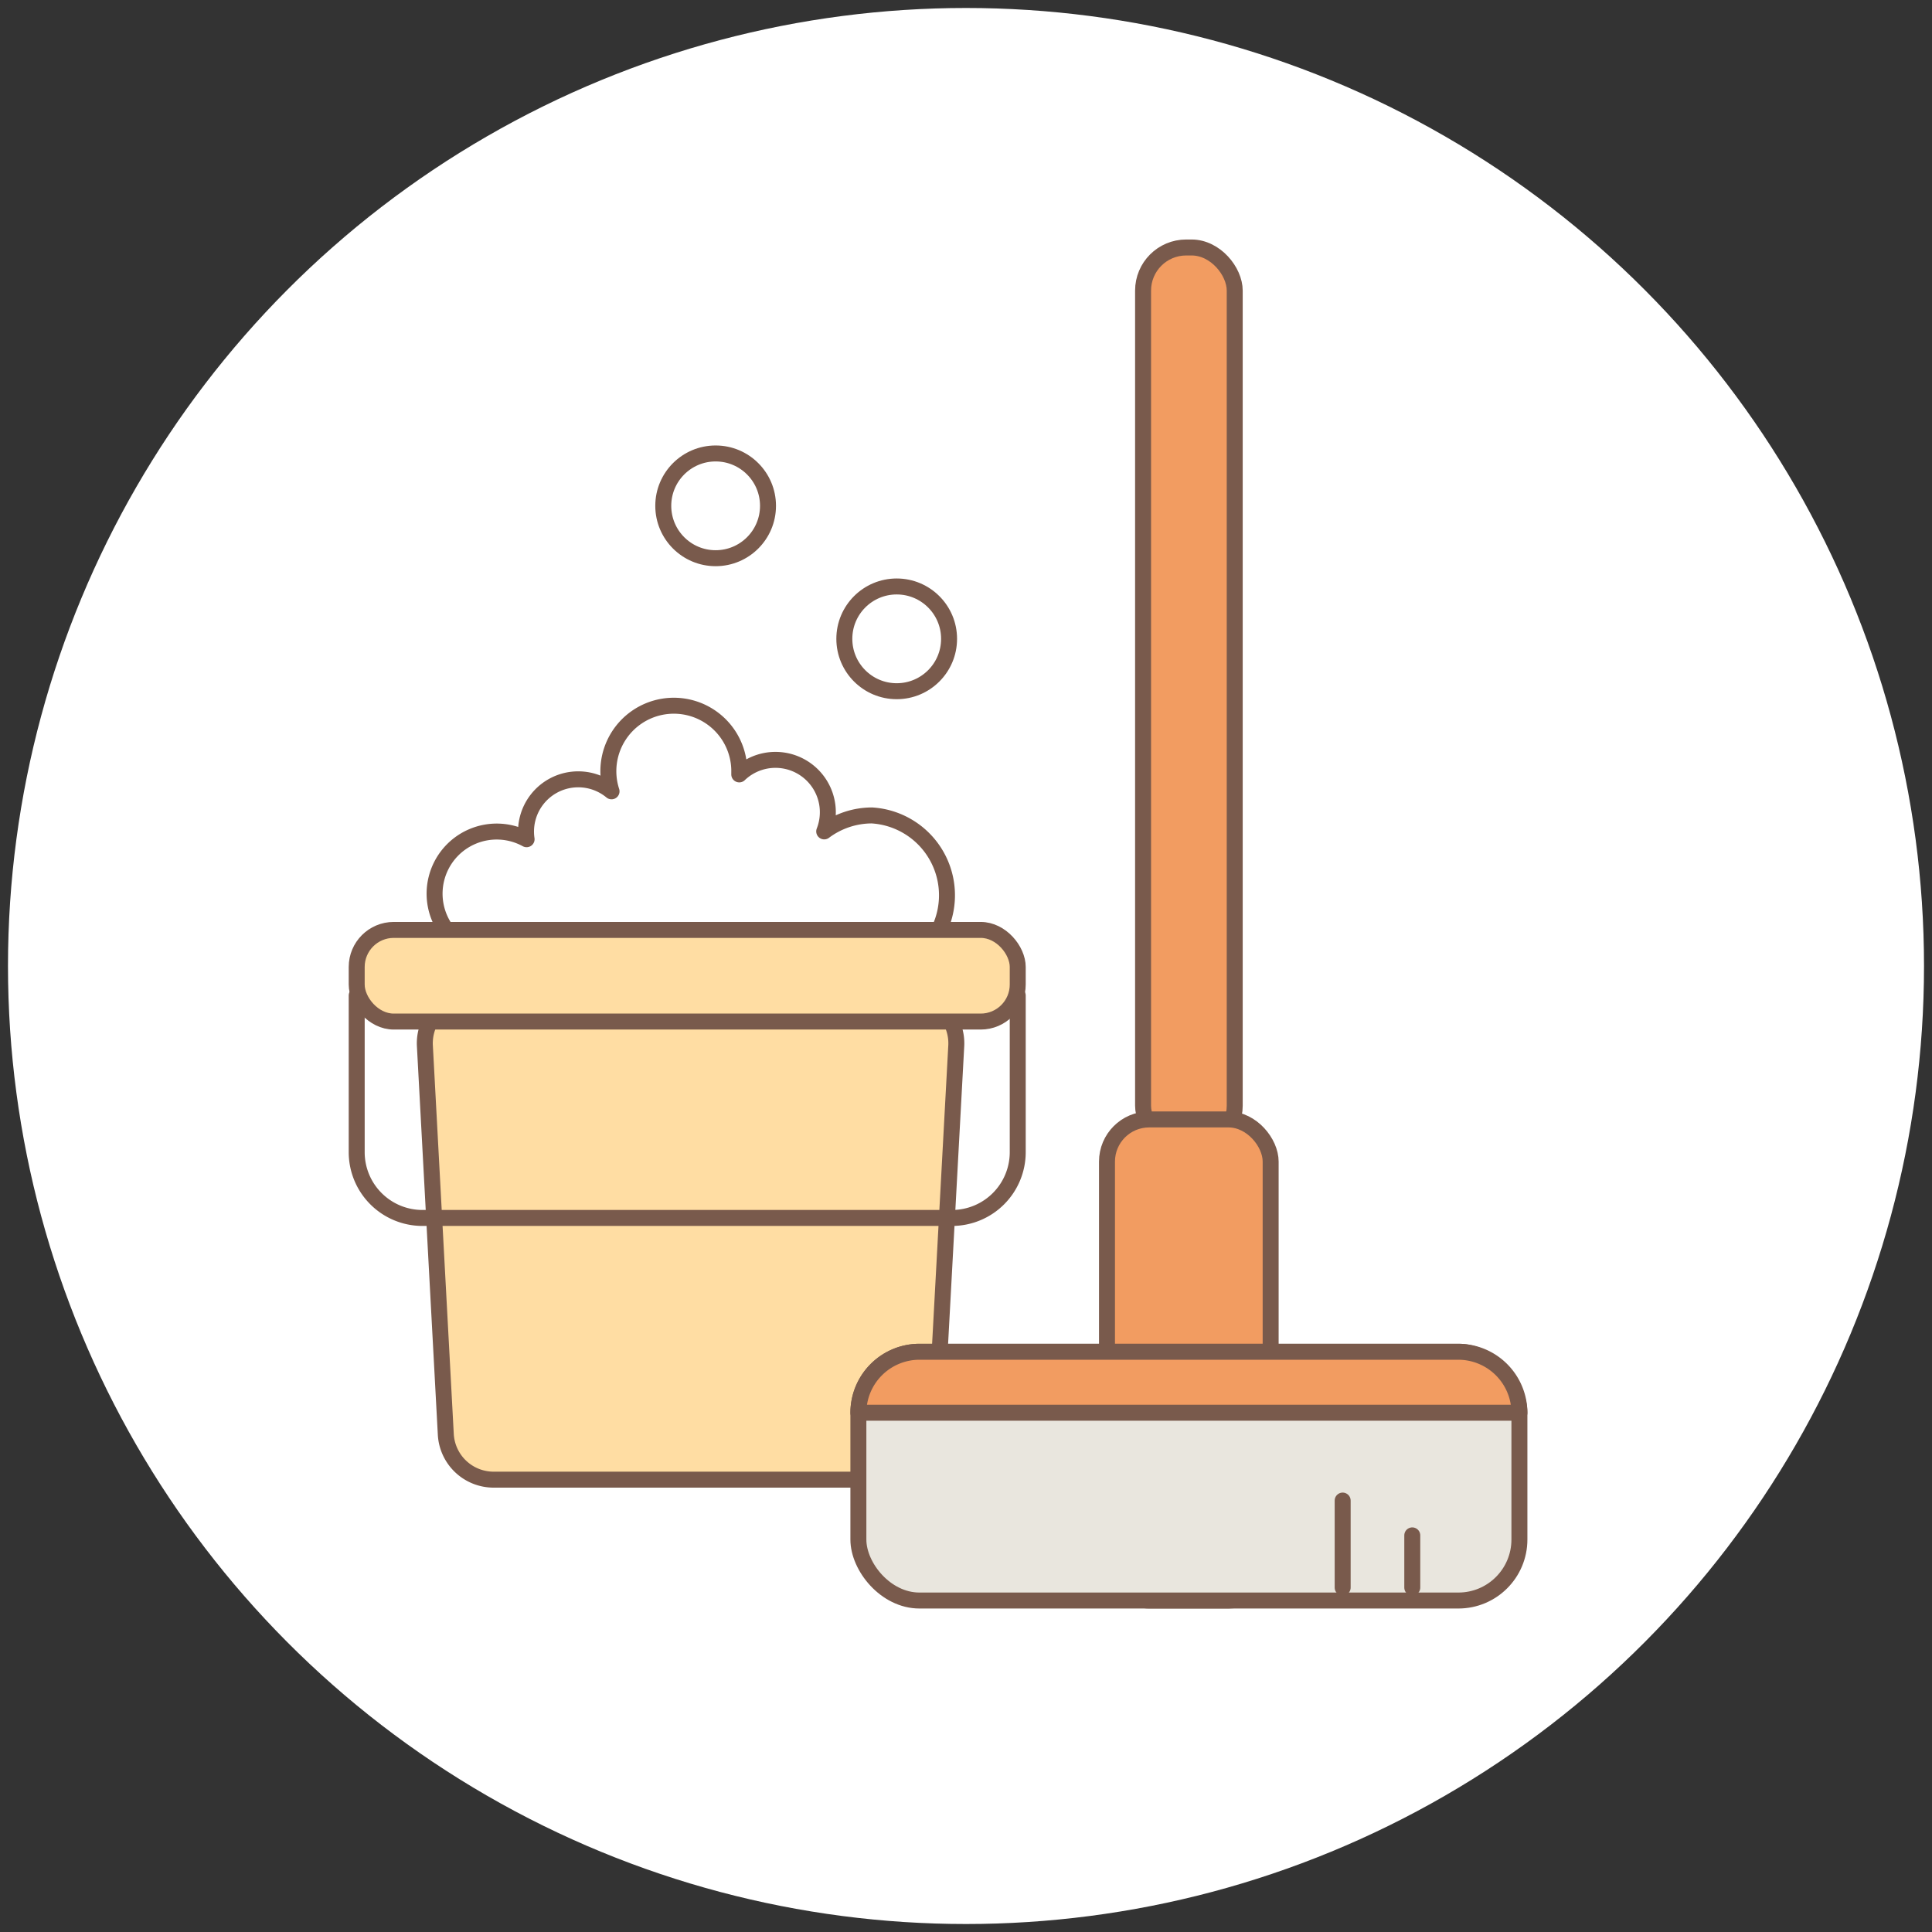<?xml version="1.0" encoding="UTF-8"?> <svg xmlns="http://www.w3.org/2000/svg" id="Слой_1" data-name="Слой 1" viewBox="0 0 121 121"><rect x="0" y="0" width="121" height="121" fill="#333333" stroke="none"/> <defs> <style>.cls-1{fill:#fff;}.cls-2{fill:none;}.cls-2,.cls-3,.cls-4,.cls-5{stroke:#795a4c;stroke-linecap:round;stroke-linejoin:round;}.cls-3{fill:#ffdda3;}.cls-4{fill:#f29c61;}.cls-5{fill:#e9e6de;}</style> </defs> <title>иконки</title> <circle class="cls-1" cx="60.5" cy="60.5" r="60"></circle> <path class="cls-2" d="M54.62,51.07a5,5,0,0,0-3,1,3.28,3.28,0,0,0-5.32-3.57c0-.1,0-.2,0-.3a4.1,4.1,0,1,0-8,1.36,3.27,3.27,0,0,0-5.32,3,3.89,3.89,0,1,0-1.88,7.3l.32,0-1.14,2.27H54.52L54,61.07a5,5,0,1,0,.6-10Z"></path> <path class="cls-3" d="M55.57,92.67H30.92a3,3,0,0,1-3-2.84L26.61,65.5a3,3,0,0,1,3-3.16H56.89a3,3,0,0,1,3,3.16L58.57,89.84A3,3,0,0,1,55.57,92.67Z"></path> <rect class="cls-3" x="22.34" y="58.24" width="41.4" height="5.74" rx="2.32" ry="2.32"></rect> <path class="cls-2" d="M63.74,62.35v9.82a4.12,4.12,0,0,1-4.11,4.11H26.45a4.12,4.12,0,0,1-4.11-4.11V62.35"></path> <circle class="cls-2" cx="44.82" cy="31.68" r="3.28"></circle> <circle class="cls-2" cx="56.16" cy="40.01" r="3.28"></circle> <rect class="cls-4" x="71.59" y="15.5" width="5.74" height="56.45" rx="2.7" ry="2.7"></rect> <rect class="cls-4" x="69.33" y="70.11" width="10.25" height="30.13" rx="2.64" ry="2.64"></rect> <rect class="cls-5" x="53.76" y="84.66" width="41.4" height="15.58" rx="3.82" ry="3.82"></rect> <path class="cls-4" d="M53.76,88.48a3.83,3.83,0,0,1,3.82-3.82H91.34a3.83,3.83,0,0,1,3.82,3.82Z"></path> <line class="cls-2" x1="84.09" y1="93.98" x2="84.09" y2="99.43"></line> <line class="cls-2" x1="88.45" y1="96.16" x2="88.45" y2="99.43"></line> </svg> 
